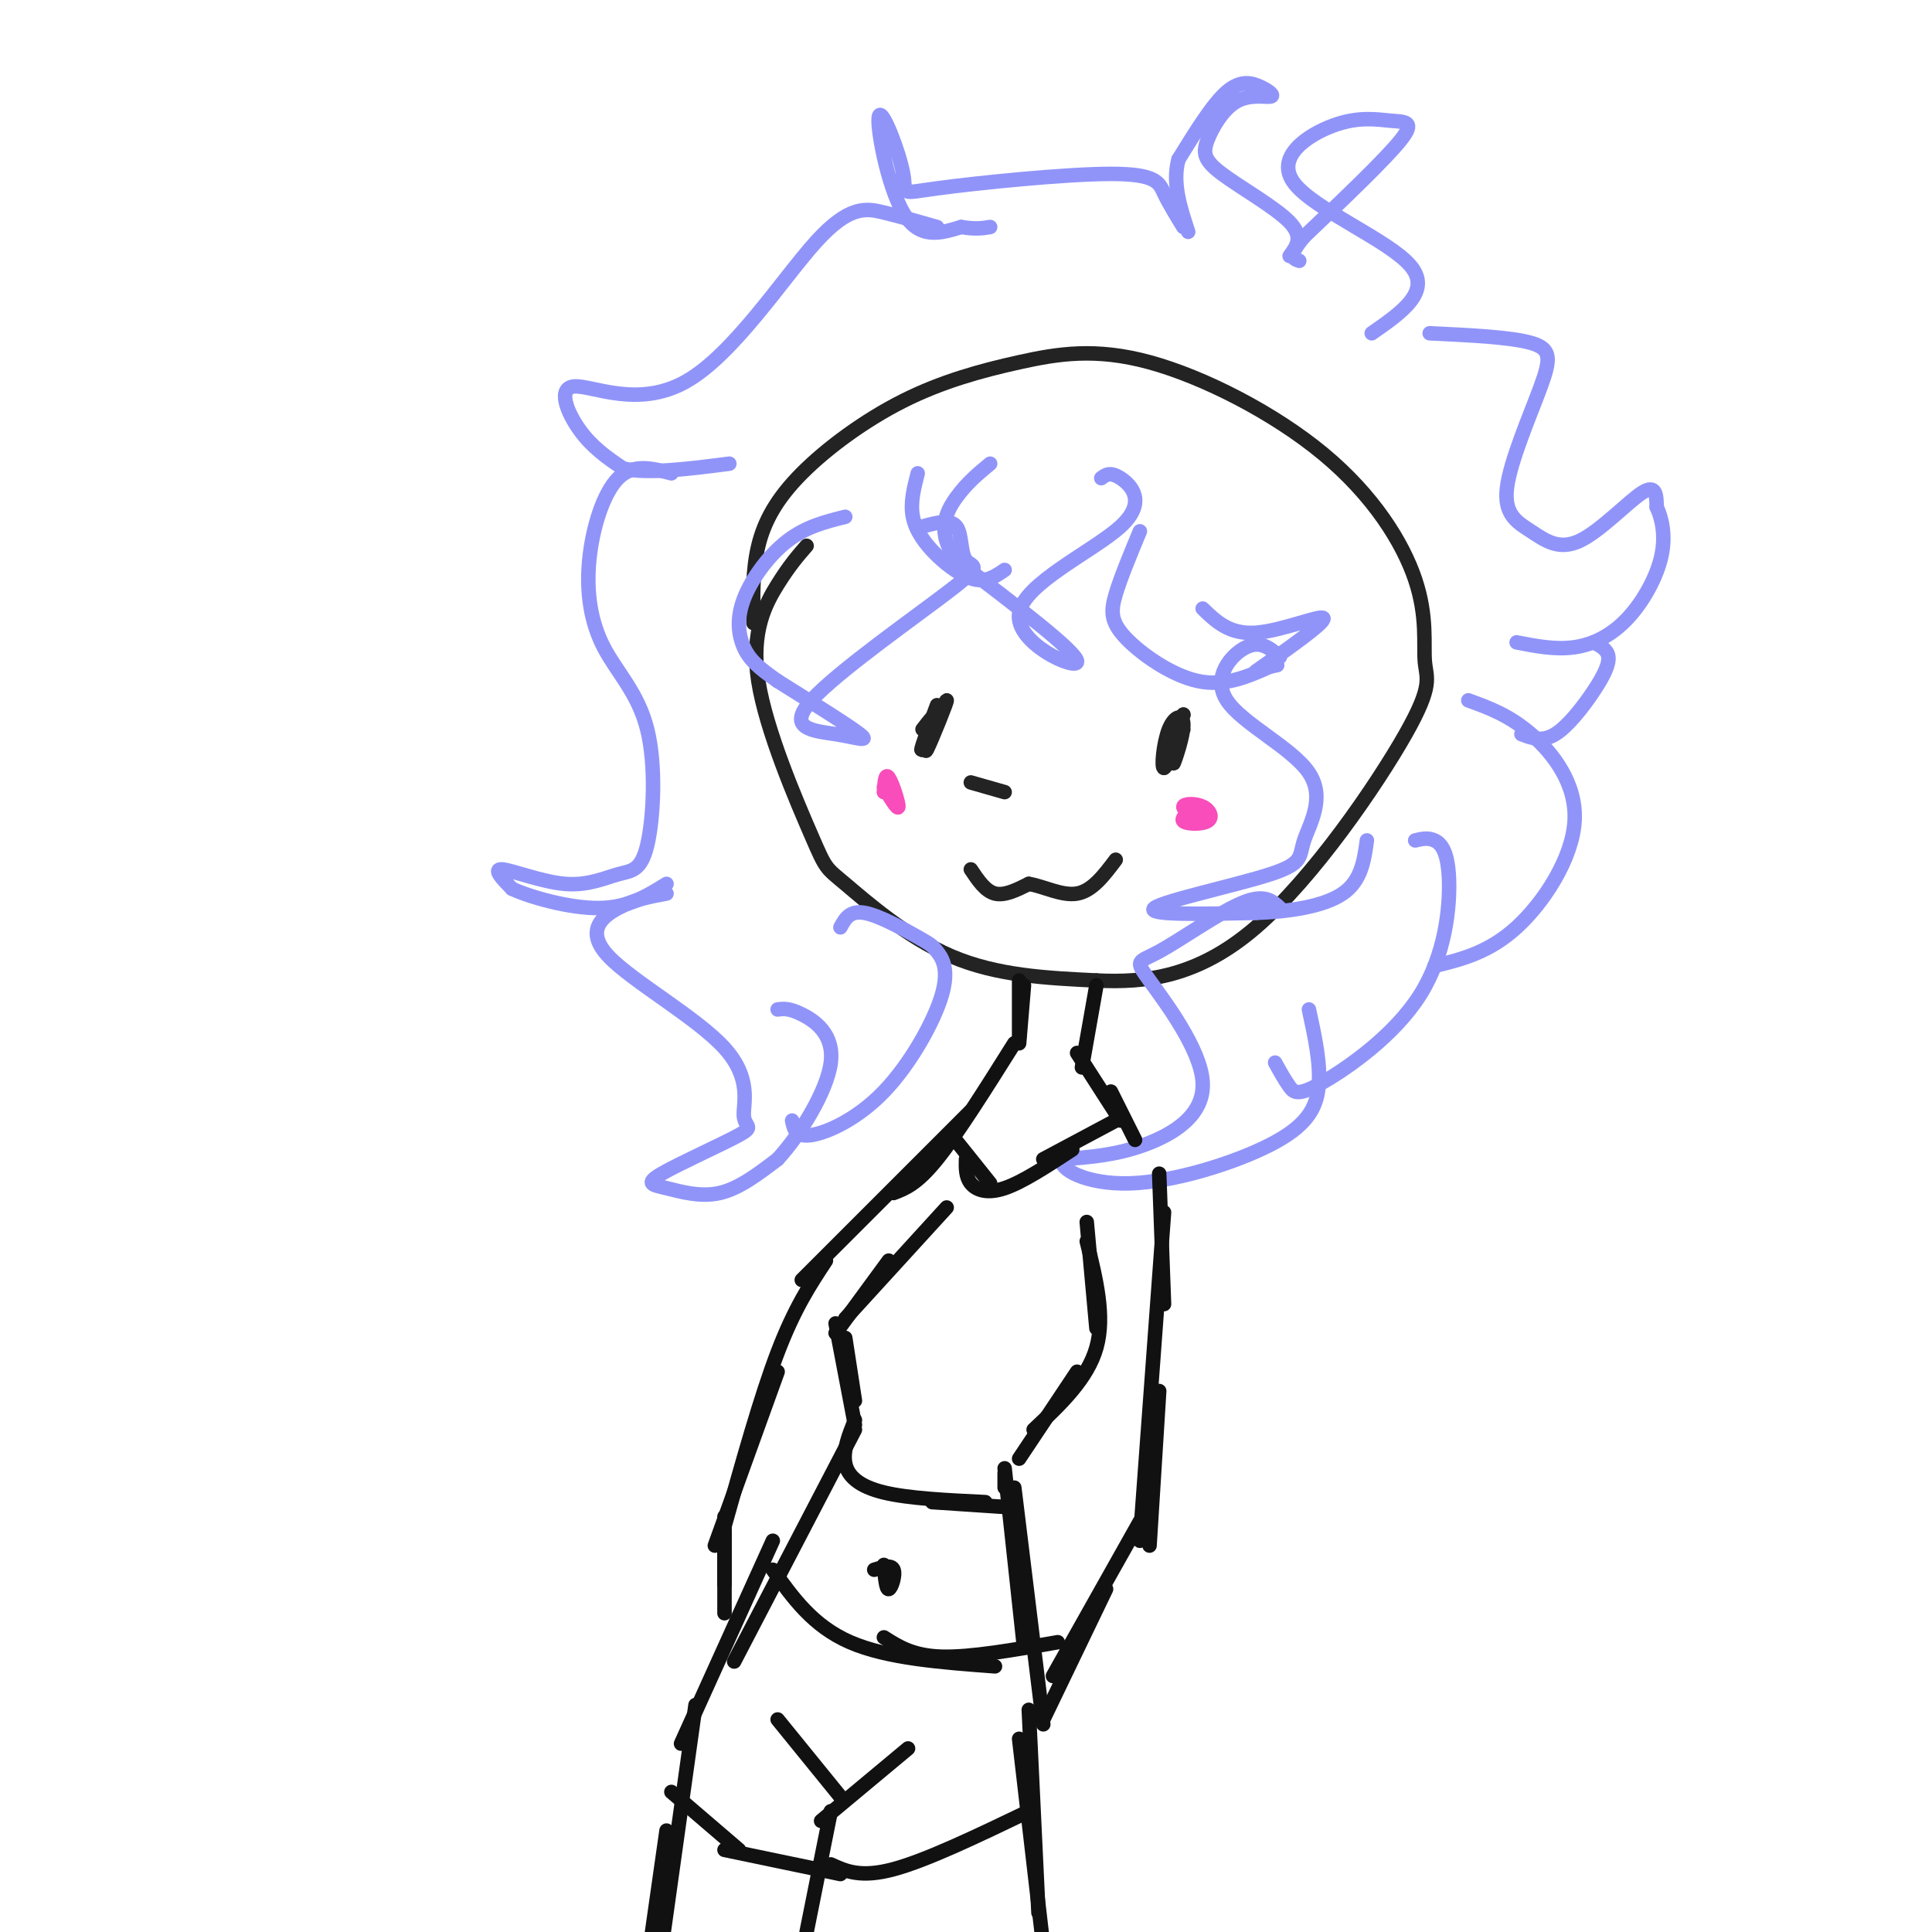 <svg viewBox='0 0 400 400' version='1.1' xmlns='http://www.w3.org/2000/svg' xmlns:xlink='http://www.w3.org/1999/xlink'><g fill='none' stroke='#232323' stroke-width='3' stroke-linecap='round' stroke-linejoin='round'><path d='M167,113c-1.772,2.036 -3.544,4.072 -6,8c-2.456,3.928 -5.597,9.749 -4,20c1.597,10.251 7.933,24.933 11,32c3.067,7.067 2.864,6.518 7,10c4.136,3.482 12.610,10.995 22,15c9.390,4.005 19.695,4.503 30,5'/><path d='M227,203c10.295,0.515 21.033,-0.697 33,-11c11.967,-10.303 25.164,-29.698 31,-40c5.836,-10.302 4.310,-11.510 4,-15c-0.310,-3.490 0.596,-9.260 -2,-17c-2.596,-7.740 -8.695,-17.448 -19,-26c-10.305,-8.552 -24.818,-15.947 -36,-19c-11.182,-3.053 -19.035,-1.763 -27,0c-7.965,1.763 -16.042,3.998 -24,8c-7.958,4.002 -15.796,9.770 -21,15c-5.204,5.230 -7.772,9.923 -9,15c-1.228,5.077 -1.114,10.539 -1,16'/></g>
<g fill='none' stroke='#9094F9' stroke-width='3' stroke-linecap='round' stroke-linejoin='round'><path d='M228,99c0.919,-0.700 1.837,-1.400 4,0c2.163,1.400 5.569,4.901 0,10c-5.569,5.099 -20.115,11.796 -21,18c-0.885,6.204 11.890,11.915 12,10c0.110,-1.915 -12.445,-11.458 -25,-21'/><path d='M198,116c-4.200,-5.844 -2.200,-9.956 0,-13c2.200,-3.044 4.600,-5.022 7,-7'/><path d='M208,118c-1.786,1.226 -3.571,2.452 -6,2c-2.429,-0.452 -5.500,-2.583 -8,-5c-2.500,-2.417 -4.429,-5.119 -5,-8c-0.571,-2.881 0.214,-5.940 1,-9'/><path d='M191,109c2.883,-0.784 5.766,-1.567 7,0c1.234,1.567 0.820,5.486 2,7c1.180,1.514 3.954,0.624 -3,6c-6.954,5.376 -23.637,17.018 -29,23c-5.363,5.982 0.595,6.303 5,7c4.405,0.697 7.259,1.771 5,0c-2.259,-1.771 -9.629,-6.385 -17,-11'/><path d='M161,141c-4.110,-2.856 -5.885,-4.498 -7,-7c-1.115,-2.502 -1.569,-5.866 0,-10c1.569,-4.134 5.163,-9.038 9,-12c3.837,-2.962 7.919,-3.981 12,-5'/><path d='M236,110c-1.982,4.762 -3.964,9.524 -5,13c-1.036,3.476 -1.125,5.667 2,9c3.125,3.333 9.464,7.810 15,9c5.536,1.190 10.268,-0.905 15,-3'/><path d='M263,138c2.500,-0.500 1.250,-0.250 0,0'/><path d='M263,138c0.000,0.000 0.000,0.000 0,0'/><path d='M260,139c7.222,-5.089 14.444,-10.178 14,-11c-0.444,-0.822 -8.556,2.622 -14,3c-5.444,0.378 -8.222,-2.311 -11,-5'/><path d='M265,136c-1.981,-1.738 -3.961,-3.477 -7,-2c-3.039,1.477 -7.135,6.168 -4,11c3.135,4.832 13.503,9.803 17,15c3.497,5.197 0.123,10.620 -1,14c-1.123,3.380 0.005,4.718 -7,7c-7.005,2.282 -22.144,5.509 -24,7c-1.856,1.491 9.572,1.245 21,1'/><path d='M260,189c7.044,-0.244 14.156,-1.356 18,-4c3.844,-2.644 4.422,-6.822 5,-11'/><path d='M265,188c-1.624,-1.517 -3.249,-3.034 -8,-1c-4.751,2.034 -12.629,7.620 -17,10c-4.371,2.380 -5.233,1.556 -2,6c3.233,4.444 10.563,14.158 11,21c0.437,6.842 -6.018,10.812 -12,13c-5.982,2.188 -11.491,2.594 -17,3'/><path d='M220,240c-1.051,1.941 4.821,5.293 14,5c9.179,-0.293 21.663,-4.233 29,-8c7.337,-3.767 9.525,-7.362 10,-12c0.475,-4.638 -0.762,-10.319 -2,-16'/><path d='M264,220c1.029,1.858 2.057,3.716 3,5c0.943,1.284 1.800,1.993 7,-1c5.200,-2.993 14.744,-9.689 20,-18c5.256,-8.311 6.223,-18.238 6,-24c-0.223,-5.762 -1.635,-7.361 -3,-8c-1.365,-0.639 -2.682,-0.320 -4,0'/><path d='M297,200c5.637,-1.387 11.274,-2.774 17,-8c5.726,-5.226 11.542,-14.292 12,-22c0.458,-7.708 -4.440,-14.060 -9,-18c-4.560,-3.940 -8.780,-5.470 -13,-7'/><path d='M245,47c-1.493,-2.427 -2.985,-4.855 -4,-7c-1.015,-2.145 -1.551,-4.009 -11,-4c-9.449,0.009 -27.811,1.889 -36,3c-8.189,1.111 -6.205,1.452 -7,-3c-0.795,-4.452 -4.368,-13.699 -5,-12c-0.632,1.699 1.677,14.342 5,20c3.323,5.658 7.662,4.329 12,3'/><path d='M199,47c3.000,0.500 4.500,0.250 6,0'/><path d='M194,47c-3.698,-1.060 -7.396,-2.120 -11,-3c-3.604,-0.880 -7.115,-1.581 -14,6c-6.885,7.581 -17.144,23.444 -27,29c-9.856,5.556 -19.307,0.803 -23,1c-3.693,0.197 -1.626,5.342 1,9c2.626,3.658 5.813,5.829 9,8'/><path d='M129,97c5.167,1.167 13.583,0.083 22,-1'/><path d='M139,98c-3.949,-1.045 -7.899,-2.091 -11,1c-3.101,3.091 -5.354,10.317 -6,17c-0.646,6.683 0.314,12.821 3,18c2.686,5.179 7.098,9.398 9,17c1.902,7.602 1.294,18.587 0,24c-1.294,5.413 -3.275,5.255 -6,6c-2.725,0.745 -6.195,2.393 -11,2c-4.805,-0.393 -10.944,-2.827 -13,-3c-2.056,-0.173 -0.028,1.913 2,4'/><path d='M106,184c3.689,1.733 11.911,4.067 18,4c6.089,-0.067 10.044,-2.533 14,-5'/><path d='M138,185c-3.297,0.603 -6.595,1.205 -10,3c-3.405,1.795 -6.919,4.782 -2,10c4.919,5.218 18.271,12.668 24,19c5.729,6.332 3.836,11.548 4,14c0.164,2.452 2.384,2.140 -1,4c-3.384,1.860 -12.371,5.890 -16,8c-3.629,2.110 -1.900,2.299 1,3c2.900,0.701 6.971,1.915 11,1c4.029,-0.915 8.014,-3.957 12,-7'/><path d='M161,240c4.643,-5.024 10.250,-14.083 11,-20c0.750,-5.917 -3.357,-8.690 -6,-10c-2.643,-1.310 -3.821,-1.155 -5,-1'/><path d='M164,232c0.361,1.750 0.722,3.500 4,3c3.278,-0.500 9.472,-3.251 15,-9c5.528,-5.749 10.390,-14.496 12,-20c1.610,-5.504 -0.032,-7.764 -1,-9c-0.968,-1.236 -1.261,-1.448 -4,-3c-2.739,-1.552 -7.926,-4.443 -11,-5c-3.074,-0.557 -4.037,1.222 -5,3'/><path d='M267,53c1.461,-1.975 2.923,-3.949 0,-7c-2.923,-3.051 -10.229,-7.177 -14,-10c-3.771,-2.823 -4.006,-4.343 -3,-7c1.006,-2.657 3.253,-6.452 6,-8c2.747,-1.548 5.994,-0.848 7,-1c1.006,-0.152 -0.229,-1.156 -2,-2c-1.771,-0.844 -4.077,-1.527 -7,1c-2.923,2.527 -6.461,8.263 -10,14'/><path d='M244,33c-1.333,4.833 0.333,9.917 2,15'/><path d='M284,69c6.257,-4.348 12.515,-8.696 8,-14c-4.515,-5.304 -19.801,-11.565 -24,-17c-4.199,-5.435 2.689,-10.044 8,-12c5.311,-1.956 9.045,-1.257 12,-1c2.955,0.257 5.130,0.074 2,4c-3.130,3.926 -11.565,11.963 -20,20'/><path d='M270,49c-3.500,4.167 -2.250,4.583 -1,5'/><path d='M296,69c8.411,0.401 16.821,0.801 21,2c4.179,1.199 4.125,3.196 2,9c-2.125,5.804 -6.321,15.414 -7,21c-0.679,5.586 2.158,7.147 5,9c2.842,1.853 5.688,3.999 10,2c4.312,-1.999 10.089,-8.143 13,-10c2.911,-1.857 2.955,0.571 3,3'/><path d='M343,105c0.978,2.040 1.922,5.640 1,10c-0.922,4.360 -3.710,9.482 -7,13c-3.290,3.518 -7.083,5.434 -11,6c-3.917,0.566 -7.959,-0.217 -12,-1'/><path d='M315,152c2.161,0.827 4.321,1.655 7,0c2.679,-1.655 5.875,-5.792 8,-9c2.125,-3.208 3.179,-5.488 3,-7c-0.179,-1.512 -1.589,-2.256 -3,-3'/></g>
<g fill='none' stroke='#232323' stroke-width='3' stroke-linecap='round' stroke-linejoin='round'><path d='M245,151c-1.148,3.813 -2.297,7.627 -2,7c0.297,-0.627 2.038,-5.694 2,-8c-0.038,-2.306 -1.856,-1.852 -3,1c-1.144,2.852 -1.612,8.100 -1,8c0.612,-0.100 2.306,-5.550 4,-11'/><path d='M245,148c0.167,-0.667 -1.417,3.167 -3,7'/><path d='M194,146c-1.964,5.274 -3.929,10.548 -3,9c0.929,-1.548 4.750,-9.917 5,-10c0.250,-0.083 -3.071,8.119 -4,10c-0.929,1.881 0.536,-2.560 2,-7'/><path d='M194,148c-0.167,-0.667 -1.583,1.167 -3,3'/><path d='M208,164c0.000,0.000 -7.000,-2.000 -7,-2'/><path d='M201,180c1.500,2.250 3.000,4.500 5,5c2.000,0.500 4.500,-0.750 7,-2'/><path d='M213,183c2.956,0.444 6.844,2.556 10,2c3.156,-0.556 5.578,-3.778 8,-7'/></g>
<g fill='none' stroke='#111111' stroke-width='3' stroke-linecap='round' stroke-linejoin='round'><path d='M212,204c0.000,0.000 -1.000,12.000 -1,12'/><path d='M211,203c0.000,0.000 0.000,12.000 0,12'/><path d='M210,216c-5.917,9.417 -11.833,18.833 -16,24c-4.167,5.167 -6.583,6.083 -9,7'/><path d='M201,230c0.000,0.000 -35.000,35.000 -35,35'/><path d='M171,261c-3.250,4.917 -6.500,9.833 -10,19c-3.500,9.167 -7.250,22.583 -11,36'/><path d='M161,284c0.000,0.000 -13.000,36.000 -13,36'/><path d='M227,204c0.000,0.000 -3.000,17.000 -3,17'/><path d='M223,218c0.000,0.000 9.000,14.000 9,14'/><path d='M230,226c0.000,0.000 5.000,10.000 5,10'/><path d='M240,243c0.000,0.000 1.000,27.000 1,27'/><path d='M241,251c0.000,0.000 -5.000,68.000 -5,68'/><path d='M240,288c0.000,0.000 -2.000,32.000 -2,32'/><path d='M196,250c0.000,0.000 -21.000,23.000 -21,23'/><path d='M184,261c0.000,0.000 -11.000,15.000 -11,15'/><path d='M173,274c0.000,0.000 4.000,21.000 4,21'/><path d='M175,277c0.000,0.000 2.000,13.000 2,13'/><path d='M225,253c0.000,0.000 2.000,22.000 2,22'/><path d='M225,257c1.917,7.750 3.833,15.500 2,22c-1.833,6.500 -7.417,11.750 -13,17'/><path d='M223,284c0.000,0.000 -12.000,18.000 -12,18'/><path d='M208,305c0.000,0.000 0.000,3.000 0,3'/><path d='M208,304c0.000,0.000 4.000,37.000 4,37'/><path d='M210,308c0.000,0.000 6.000,49.000 6,49'/><path d='M177,296c0.000,0.000 -25.000,48.000 -25,48'/><path d='M160,319c0.000,0.000 -19.000,42.000 -19,42'/><path d='M144,353c0.000,0.000 -7.000,50.000 -7,50'/><path d='M138,379c0.000,0.000 -3.000,21.000 -3,21'/><path d='M213,354c0.000,0.000 2.000,42.000 2,42'/><path d='M211,360c0.000,0.000 5.000,43.000 5,43'/><path d='M177,294c-1.267,3.178 -2.533,6.356 -2,9c0.533,2.644 2.867,4.756 8,6c5.133,1.244 13.067,1.622 21,2'/><path d='M193,311c0.000,0.000 15.000,1.000 15,1'/><path d='M183,324c0.222,2.556 0.444,5.111 1,5c0.556,-0.111 1.444,-2.889 1,-4c-0.444,-1.111 -2.222,-0.556 -4,0'/><path d='M160,325c4.167,5.833 8.333,11.667 16,15c7.667,3.333 18.833,4.167 30,5'/><path d='M183,339c3.000,1.917 6.000,3.833 12,4c6.000,0.167 15.000,-1.417 24,-3'/><path d='M161,356c0.000,0.000 13.000,16.000 13,16'/><path d='M188,362c0.000,0.000 -18.000,15.000 -18,15'/><path d='M172,375c0.000,0.000 -5.000,25.000 -5,25'/><path d='M139,371c0.000,0.000 14.000,12.000 14,12'/><path d='M172,386c3.083,1.417 6.167,2.833 13,1c6.833,-1.833 17.417,-6.917 28,-12'/><path d='M174,388c0.000,0.000 -24.000,-5.000 -24,-5'/><path d='M197,235c0.000,0.000 8.000,10.000 8,10'/><path d='M200,240c-0.044,1.822 -0.089,3.644 1,5c1.089,1.356 3.311,2.244 7,1c3.689,-1.244 8.844,-4.622 14,-8'/><path d='M216,240c0.000,0.000 15.000,-8.000 15,-8'/><path d='M150,314c0.000,0.000 0.000,20.000 0,20'/><path d='M150,317c0.000,0.000 0.000,11.000 0,11'/><path d='M236,315c0.000,0.000 -18.000,32.000 -18,32'/><path d='M229,329c0.000,0.000 -13.000,27.000 -13,27'/></g>
<g fill='none' stroke='#F84DBA' stroke-width='3' stroke-linecap='round' stroke-linejoin='round'><path d='M248,167c-1.826,1.182 -3.652,2.364 -3,3c0.652,0.636 3.783,0.727 5,0c1.217,-0.727 0.520,-2.273 -1,-3c-1.520,-0.727 -3.863,-0.636 -4,0c-0.137,0.636 1.931,1.818 4,3'/><path d='M183,163c1.467,2.422 2.933,4.844 3,4c0.067,-0.844 -1.267,-4.956 -2,-6c-0.733,-1.044 -0.867,0.978 -1,3'/></g>
</svg>